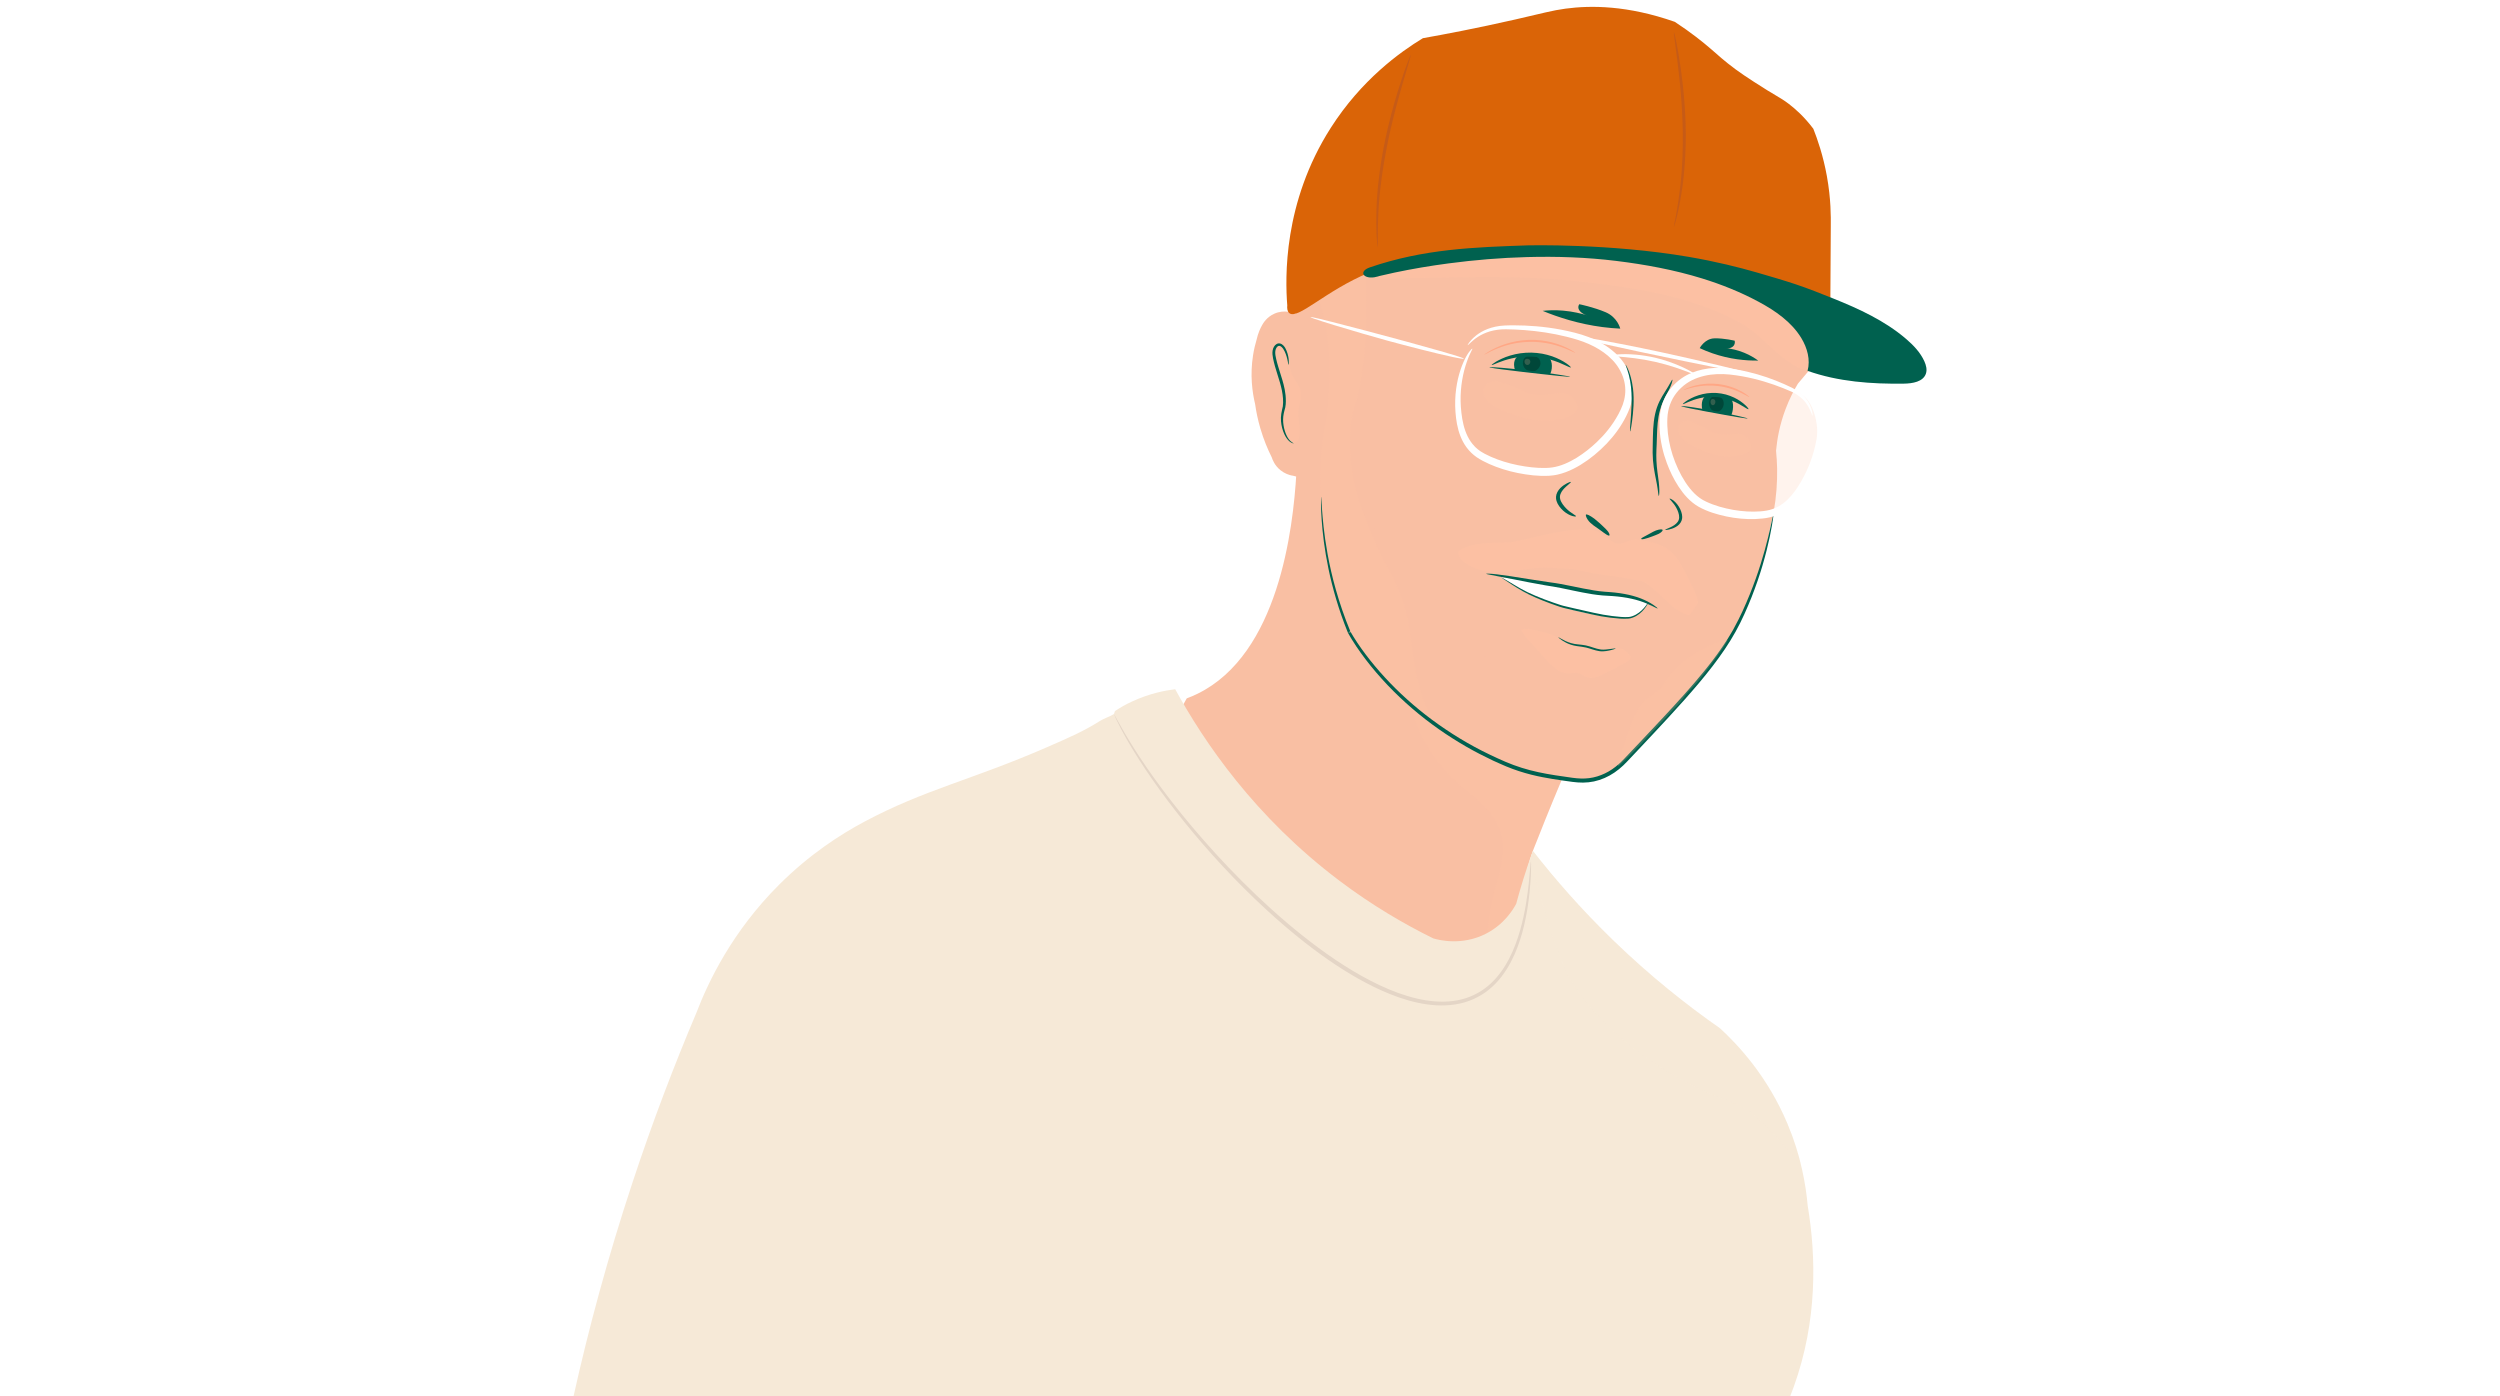 <svg width="2560" height="1430" viewBox="0 0 2560 1430" fill="none" xmlns="http://www.w3.org/2000/svg">
<rect x="0" y="0" width="2560" height="1430" fill="#333333" stroke="none"/>
<g clip-path="url(#clip0_380_5987)">
<path d="M2560 0H0V1430H2560V0Z" fill="white"/>
<g style="mix-blend-mode:multiply" opacity="0.2">
<path d="M1837.19 398.492C1832.44 406.552 1827.39 416.252 1823.75 429.342C1821.99 435.692 1817.88 450.462 1818.97 463.582C1819.09 465.042 1819.48 468.852 1819.57 474.232C1819.62 477.432 1819.56 480.062 1819.17 488.362C1818.79 496.562 1818.6 500.662 1818.47 502.192C1818.09 506.762 1817.36 515.512 1815.76 523.342C1817.78 522.672 1821.5 521.532 1824.44 519.212C1826.47 517.612 1829.56 516.112 1830.61 514.732C1840.16 505.082 1851.79 489.462 1856.59 469.352C1858.54 461.192 1860.96 453.002 1860.96 444.602C1860.96 437.772 1860.15 430.912 1858.12 424.372C1856.6 419.462 1854.59 414.442 1851.49 410.302C1847.64 405.162 1842.02 402.482 1837.18 398.482L1837.19 398.492Z" fill="#FFC1A3"/>
</g>
<path d="M1286.92 347.211C1285.42 352.191 1284.1 357.691 1283.14 363.691C1279.93 383.901 1282.27 401.401 1285.26 413.931C1286.3 421.271 1287.95 429.571 1290.57 438.541C1293.98 450.221 1298.19 460.171 1302.25 468.271C1303.03 470.741 1305.28 476.751 1311.27 481.541C1315.58 484.981 1319.94 486.301 1322.42 486.851C1323.93 487.071 1342.5 490.031 1350.02 506.491C1354.2 515.631 1352.82 524.241 1352.08 527.631C1353.13 552.201 1358.39 598.961 1386.12 649.281C1415.72 703.001 1455.8 733.301 1476.56 746.941C1495.31 760.731 1525.2 779.061 1565.53 789.951C1590.14 796.591 1612.21 798.731 1629.76 799.071C1640.45 796.351 1648 792.161 1652.72 789.021C1659.57 784.471 1664.33 779.471 1673.55 769.651C1679.52 763.301 1684.2 757.821 1687.35 754.001C1705.04 735.831 1719.49 719.961 1730.35 707.671C1752.22 682.951 1759.6 672.701 1765.19 664.141C1774.24 650.291 1780.47 637.981 1784.49 629.241C1791.13 615.401 1797.85 598.941 1803.47 580.011C1807.5 566.431 1810.34 553.691 1812.34 542.101C1815.26 530.881 1817.92 517.181 1819.13 501.451C1820.3 486.201 1819.82 472.651 1818.73 461.371C1819.74 449.991 1822.26 435.211 1828.42 418.901C1832.28 408.681 1836.75 400.011 1841.03 392.911C1846.4 386.521 1851.77 380.141 1857.15 373.751L1841.03 300.521L1637.56 226.211L1399.39 237.361C1375.15 265.331 1350.92 293.311 1326.68 321.281C1325.06 320.581 1315.38 316.541 1304.9 321.231C1297.19 324.681 1293.5 330.871 1292.36 333.011C1291.42 334.691 1290.46 336.621 1289.57 338.781C1288.31 341.861 1287.47 344.731 1286.91 347.221L1286.92 347.211Z" fill="#F9BFA3"/>
<path d="M1687.6 617.003C1686.62 619.493 1686.01 620.803 1682.29 624.583C1677.51 629.443 1672.28 631.503 1669.55 632.353C1660.89 632.363 1651.27 631.873 1640.89 630.553C1622.78 628.243 1607.22 624.003 1594.65 619.583C1583.98 616.203 1575.39 612.623 1569.09 609.723C1562.98 606.913 1559.93 605.503 1556.35 603.283C1551.5 600.273 1548.21 597.513 1541.03 593.513C1539.16 592.473 1537.61 591.673 1536.6 591.163C1544.89 591.983 1557.97 593.483 1573.98 596.213C1595.89 599.943 1599.2 601.873 1617.59 604.423C1622.66 605.123 1624.69 604.813 1629.67 605.823C1633.59 606.623 1636.06 607.483 1639.7 607.113C1640.54 607.023 1654.16 608.143 1657.73 608.673C1657.73 608.673 1678.18 611.393 1687.59 617.013L1687.6 617.003Z" fill="white"/>
<path d="M1327.51 484.201C1324.13 542.301 1309.13 669.751 1226.39 710.341C1222.81 712.101 1219.1 713.691 1215.24 715.121C1202.77 737.411 1190.29 759.711 1177.82 782.001L1454.11 1037.59L1577.42 938.061C1573.03 921.571 1568.64 905.081 1564.25 888.591C1565.37 884.261 1567.23 877.751 1570.15 869.961C1571.31 866.871 1572.08 865.051 1574.28 859.611C1578.13 850.081 1580.35 844.331 1581.84 840.551C1584.86 832.921 1591.93 815.651 1609.07 774.831C1525.83 677.951 1442.59 581.071 1359.35 484.201H1327.5H1327.51Z" fill="#F9BFA3"/>
<g style="mix-blend-mode:multiply" opacity="0.2">
<path d="M1447.6 725.741C1443.66 728.971 1459.41 776.121 1498.64 807.191C1514.6 819.831 1531.83 833.562 1537.21 854.202C1542.81 875.702 1533.72 897.862 1528.48 919.452C1514.44 977.362 1529.22 1040.31 1562.41 1089.81C1595.57 1139.32 1645.9 1175.91 1700.98 1198.63C1711.36 1202.91 1722.05 1206.8 1731.14 1213.34C1747.23 1224.9 1756.68 1243.43 1769.38 1258.62C1765.74 1234.81 1754.58 1211.71 1739.84 1192.32C1717.49 1162.93 1687.52 1140.44 1658.68 1117.39C1629.84 1094.33 1601.16 1069.66 1582.76 1037.65C1566.5 1009.35 1553.93 985.102 1551.4 956.712C1550.57 947.432 1550.31 932.961 1552.64 925.471C1552.64 925.441 1553.83 921.712 1556.18 914.262C1556.18 914.232 1558.29 907.592 1558.29 907.572C1558.76 906.102 1559.57 903.532 1559.57 903.532C1560.82 899.562 1560.98 899.031 1561.46 897.551C1562.23 895.151 1562.63 893.951 1563.02 892.741C1564.88 887.031 1564.92 885.991 1567.23 878.471C1568.28 875.071 1568.93 873.111 1569.69 871.061C1570.33 869.331 1570.78 868.241 1571.57 866.301C1573.29 862.061 1572.54 863.831 1575.72 855.921C1578.66 848.601 1578.61 848.831 1580.33 844.511C1582.22 839.751 1582.56 838.801 1584.11 834.861C1585.72 830.791 1587.04 827.552 1590.02 820.402C1592.54 814.332 1595.87 806.361 1599.89 796.801C1591.87 795.951 1581.13 794.351 1568.75 791.161C1550.17 786.371 1536.93 780.321 1526.49 775.491C1504.36 765.251 1487.54 754.322 1478.51 748.032C1457.1 733.112 1449.59 724.091 1447.59 725.741H1447.6Z" fill="#FFC1A3"/>
</g>
<g style="mix-blend-mode:multiply" opacity="0.2">
<path d="M1440.7 629.543C1439.38 623.463 1437.62 617.543 1435.42 611.723C1435.05 610.743 1432.99 605.823 1433.3 606.473C1432.32 604.233 1431.32 602.003 1430.31 599.773C1428.32 595.373 1426.3 590.963 1424.37 586.523C1419.59 578.883 1415.24 570.873 1411.44 562.383C1395.38 526.563 1383.17 495.753 1382.74 458.643C1382.65 451.243 1381.8 434.043 1386.83 417.463C1387.33 415.813 1388.58 411.893 1389.8 408.093C1392.83 394.353 1395.44 379.233 1397.21 362.863C1398.35 352.353 1398.92 341.793 1399.15 331.233C1399.38 320.303 1399.14 309.413 1399.05 298.493C1399.03 295.413 1399.03 292.323 1399.06 289.243C1399.08 287.743 1398.94 286.143 1399.13 284.663C1399.3 283.363 1399.51 282.103 1399.51 280.773C1399.51 280.153 1399.47 279.603 1399.11 279.383C1398.2 278.803 1395.9 280.803 1394.07 282.623C1393.92 282.693 1393.69 282.803 1393.42 282.933C1390.81 284.183 1383.84 287.563 1375.63 292.123C1365.36 297.833 1356.71 303.443 1350.8 307.453C1353.55 315.903 1354.96 320.463 1356.85 330.523C1363.26 364.733 1361.2 394.213 1359.87 411.623C1358.03 435.763 1355.94 433.143 1353.49 458.143C1352.03 472.973 1348.61 516.303 1358.09 569.743C1360.51 583.373 1363.9 598.393 1369.11 614.873C1374.96 633.383 1379.62 647.713 1390.58 663.663C1395.62 671.003 1401.27 677.613 1406.33 683.553C1409.22 686.943 1416.75 695.643 1427.63 706.383C1434.65 713.313 1447.07 725.493 1465.28 739.183C1466.65 740.213 1468.01 741.213 1469.35 742.193C1462.68 729.903 1457.27 717.013 1453.51 703.663C1446.7 679.493 1446.01 654.073 1440.69 629.583L1440.7 629.543Z" fill="#FFC1A3"/>
</g>
<g style="mix-blend-mode:multiply" opacity="0.5">
<path d="M1875.12 368.47C1874.96 365.74 1873.57 362.93 1871.51 361.06C1868 357.88 1863.2 356.66 1858.66 355.31C1847.7 352.04 1845.71 332.61 1835.96 326.63C1825.85 320.42 1818.69 318.83 1809.42 311.52C1779.03 287.58 1734.12 281.16 1696.99 271.38C1679.24 266.7 1661.14 263.34 1642.92 261.14C1583.8 253.99 1514.75 255.12 1464.17 268.55C1454.64 271.08 1452.46 271.5 1441.88 272.53C1429.25 273.77 1421.08 272.57 1403.36 278.97C1404.46 280.49 1404.71 282.6 1404.07 284.38C1407.49 284.76 1412.86 285.01 1421.11 284.99C1485.34 284.89 1548.85 280.88 1612.9 287.8C1670.36 294 1732.12 302.28 1783.2 331.31C1794.81 337.91 1804.41 347.41 1814.22 356.33C1827.27 368.18 1846.14 384.2 1865.26 380.61C1867.75 380.14 1871.77 375.61 1873.45 373.71C1874.74 372.25 1875.24 370.38 1875.13 368.46L1875.12 368.47Z" fill="#FFC1A3"/>
</g>
<path d="M1552.01 379.27L1587.22 383.22C1587.43 382.83 1587.64 382.43 1587.81 382.02C1590.02 376.89 1590.01 366.57 1583.62 364.85C1576.09 362.83 1568.02 362.95 1560.31 363.57C1557.92 363.76 1555.39 364.07 1553.5 365.54C1551.14 367.37 1550.33 370.6 1550.39 373.59C1550.43 375.63 1550.83 377.64 1551.52 379.55L1552.01 379.26V379.27Z" fill="#00614F"/>
<path d="M1492.03 434.681C1491.2 430.371 1490.71 426.111 1490.4 421.941C1490.1 417.781 1490.01 413.671 1490.14 409.721C1490.38 401.801 1491.47 394.451 1492.96 387.931C1496.02 374.901 1500.76 365.261 1504.31 360.461C1506.09 358.051 1507.28 357.021 1507.59 357.041C1507.92 357.081 1507.38 358.161 1506.26 360.391C1505.7 361.511 1505.02 362.921 1504.27 364.651C1503.9 365.521 1503.51 366.461 1503.12 367.531C1502.72 368.591 1502.28 369.711 1501.88 370.941C1500.18 375.811 1498.42 382.061 1497.18 389.701C1496.15 396.071 1495.5 403.201 1495.65 410.831C1495.71 414.641 1496 418.561 1496.47 422.641C1496.92 426.701 1497.59 430.801 1498.6 434.861C1500.58 442.951 1504.03 450.911 1509.91 456.961L1511 458.101L1512.2 459.141L1513.4 460.191L1514.69 461.141L1515.99 462.091C1516.43 462.401 1516.91 462.661 1517.37 462.941C1518.31 463.501 1519.19 464.081 1520.25 464.611C1524.34 466.801 1528.69 468.691 1533.16 470.371C1542.14 473.701 1551.62 476.091 1561.26 477.581C1566.08 478.331 1570.91 478.871 1575.68 479.101C1578.07 479.211 1580.44 479.251 1582.78 479.191C1585.11 479.131 1587.48 478.971 1589.61 478.641C1598.38 477.351 1606.87 473.401 1614.5 468.751C1622.12 463.991 1629.04 458.491 1635.08 452.731C1642.63 445.581 1650.88 436.021 1657.33 423.981C1658.91 421.001 1660.45 417.781 1661.63 414.571C1662.81 411.351 1663.65 407.941 1664.05 404.431C1664.88 397.411 1663.81 389.961 1660.77 383.061C1659.26 379.631 1657.34 376.271 1655.04 373.211C1652.72 370.151 1650.02 367.311 1647.04 364.751C1641.11 359.571 1634.19 355.451 1626.92 352.251C1619.65 349.021 1612.01 346.791 1604.45 344.891C1596.89 343.001 1589.39 341.521 1582.11 340.411C1567.53 338.191 1553.86 337.331 1542.05 337.171C1536.06 337.121 1530.5 337.921 1525.68 339.331C1520.86 340.771 1516.78 342.751 1513.59 344.811C1510.38 346.861 1508.02 348.911 1506.34 350.461C1505.49 351.231 1504.8 351.881 1504.3 352.381C1503.78 352.881 1503.39 353.211 1503.16 353.351C1502.69 353.651 1502.82 353.211 1503.63 351.951C1503.83 351.631 1504.08 351.261 1504.37 350.841C1504.69 350.441 1505.05 349.981 1505.46 349.471C1505.86 348.961 1506.33 348.401 1506.89 347.831C1507.44 347.251 1508.02 346.591 1508.73 345.961C1510.45 344.281 1513.13 342.101 1516.88 339.921C1520.63 337.761 1525.54 335.731 1531.37 334.511C1534.28 333.871 1537.42 333.501 1540.72 333.321C1542.42 333.221 1543.98 333.211 1545.62 333.171C1547.26 333.151 1548.95 333.131 1550.67 333.141C1557.57 333.161 1565.12 333.431 1573.2 334.121C1581.28 334.811 1589.89 335.911 1598.87 337.641C1603.37 338.481 1607.93 339.541 1612.59 340.701C1617.25 341.891 1622.05 343.341 1626.82 345.181C1631.6 347.001 1636.35 349.251 1640.97 351.941C1645.58 354.661 1650.03 357.891 1654.15 361.651C1662.43 369.191 1668.92 379.601 1671.16 391.381C1672.28 397.251 1672.29 403.391 1671.18 409.311C1670.63 412.271 1669.84 415.181 1668.78 417.981C1667.75 420.801 1666.58 423.391 1665.28 426.011C1660.11 436.411 1653.23 445.841 1645.29 454.211C1637.31 462.521 1628.45 469.891 1618.68 475.891C1613.79 478.871 1608.67 481.491 1603.27 483.501C1600.57 484.491 1597.81 485.351 1594.98 485.971C1593.56 486.251 1592.16 486.601 1590.7 486.741C1589.25 486.931 1587.82 487.111 1586.43 487.181C1575.19 487.811 1564.4 486.361 1554.12 484.341C1543.81 482.241 1534 479.161 1524.97 475.141C1520.45 473.091 1516.18 470.931 1512.1 468.181C1508.1 465.401 1504.66 462.011 1501.9 458.311C1499.13 454.611 1497.04 450.611 1495.47 446.611C1493.89 442.601 1492.81 438.581 1492.07 434.661L1492.03 434.681Z" fill="white"/>
<path d="M1637.86 351.29C1625.71 348.55 1615.15 346.05 1610.91 344.71C1606.67 343.37 1610.72 343.52 1622.18 345.35C1641.31 348.41 1676.05 355.33 1700.39 360.51C1730.87 367.01 1808.25 385.07 1788.71 382.33C1776.34 380.6 1682.04 361.23 1637.86 351.29Z" fill="white"/>
<path d="M1664.96 365.82C1659.15 365.24 1654.06 364.93 1651.96 364.49C1649.86 364.07 1651.71 363.31 1657.22 362.87C1661.81 362.51 1668.34 362.55 1675.16 363.17C1681.98 363.76 1689.07 364.95 1694.82 366.28C1698.43 367.1 1703.38 368.47 1708.54 370.24C1713.71 371.99 1719.07 374.17 1723.62 376.3C1732.72 380.57 1738.54 384.49 1734.16 383.09C1731.38 382.24 1719.82 377.21 1705.82 373.31C1698.84 371.34 1691.27 369.62 1684.12 368.38C1676.97 367.12 1670.23 366.34 1664.96 365.82Z" fill="white"/>
<path d="M1474.52 359.353C1484.96 362.353 1494.02 365.083 1497.63 366.523C1501.24 367.953 1497.7 367.713 1487.8 365.623C1471.27 362.133 1441.35 354.453 1420.41 348.733C1394.19 341.573 1327.76 321.823 1344.68 325.003C1355.39 327.013 1436.56 348.453 1474.52 359.363V359.353Z" fill="white"/>
<path d="M1638.17 535.832C1637.11 534.812 1633.86 532.052 1632.73 531.212C1631.39 530.202 1628.07 527.972 1626.93 527.532C1624.39 526.552 1623.64 526.232 1623.96 528.232C1624.13 529.302 1624.91 530.772 1625.9 532.262C1628.64 536.412 1634.27 539.722 1638.73 542.922C1642.53 545.652 1648.45 550.512 1648.15 547.512C1647.83 544.322 1642.03 539.552 1638.16 535.832H1638.17Z" fill="#00614F"/>
<path d="M1695.48 547.932C1696.5 547.532 1697.54 547.112 1698.47 546.642C1699.58 546.072 1700.46 545.462 1701.13 544.882C1702.64 543.592 1703.12 542.402 1701.73 542.142C1700.98 542.002 1699.77 542.142 1698.47 542.382C1694.86 543.072 1690.79 545.672 1687.19 547.602C1684.13 549.242 1678.96 551.672 1680.99 552.162C1683.15 552.692 1691.76 549.392 1695.49 547.922L1695.48 547.932Z" fill="#00614F"/>
<g style="mix-blend-mode:multiply" opacity="0.5">
<path d="M1329.49 421.711C1329.69 416.771 1331.48 412.021 1332.1 407.111C1331.88 406.471 1331.8 405.721 1331.89 404.861C1332.73 397.401 1327.62 392.081 1324.23 385.961C1320.3 378.851 1319.72 371.111 1318.01 363.291C1317.87 362.651 1317.84 362.051 1317.89 361.491C1315.83 357.391 1312.83 352.571 1309.46 351.961C1309.16 352.111 1308.85 352.261 1308.56 352.431C1306.07 353.911 1304.16 359.001 1304.31 361.661C1304.84 371.381 1310.14 381.081 1312.41 390.491C1313.45 394.801 1314.45 397.651 1314.92 401.811C1315.66 408.341 1315.1 413.941 1314.62 418.521C1313.74 426.881 1312.8 427.001 1313.03 431.661C1313.42 439.561 1316.39 444.481 1317.01 445.461C1317.58 446.361 1322.61 454.601 1326.43 453.201C1329.99 451.891 1330.56 447.691 1330.84 443.911C1331.39 436.441 1329.17 429.191 1329.48 421.701L1329.49 421.711Z" fill="#FFC1A3"/>
</g>
<path d="M1775.7 643.013C1782.04 631.563 1787.19 619.923 1791.69 608.853C1796.18 597.773 1799.91 587.183 1802.94 577.483C1809.03 558.083 1812.46 542.313 1814.41 533.183C1816.28 524.033 1816.64 523.643 1815.51 531.613C1814.31 539.553 1811.62 555.923 1804.66 579.533C1801.75 589.373 1798.08 600.113 1793.63 611.453C1789.11 622.753 1783.95 634.753 1777.28 646.773C1770.64 658.783 1762.52 670.623 1753.58 682.263C1744.63 693.903 1734.85 705.353 1724.74 716.723C1714.63 728.093 1704.18 739.373 1693.71 750.563C1688.46 756.153 1683.22 761.733 1678.01 767.283C1675.4 770.053 1672.79 772.813 1670.19 775.573C1667.59 778.303 1665.05 781.113 1662.22 783.793C1656.61 789.123 1650.15 793.623 1643.11 796.673C1639.59 798.193 1635.95 799.383 1632.24 800.193C1628.52 800.973 1624.76 801.363 1621.04 801.393C1617.32 801.423 1613.67 801.103 1610.13 800.643C1606.64 800.153 1603.19 799.663 1599.77 799.183C1592.95 798.193 1586.25 797.143 1579.76 795.873C1572.16 794.403 1563.91 792.433 1555.32 789.603C1551.02 788.213 1546.65 786.573 1542.22 784.753C1540 783.853 1537.79 782.863 1535.57 781.853C1533.34 780.853 1531.09 779.833 1528.8 778.813C1519.78 774.483 1510.43 769.793 1501.11 764.383C1491.79 758.983 1482.4 753.063 1473.16 746.573C1454.7 733.573 1436.86 718.353 1420.92 701.583C1412.98 693.183 1405.43 684.473 1398.58 675.453C1395.14 670.953 1391.85 666.393 1388.76 661.773C1387.22 659.453 1385.71 657.143 1384.28 654.793C1383.55 653.623 1382.86 652.443 1382.17 651.273L1381.16 649.493L1380.66 648.603L1380.42 648.153L1380.29 647.913C1380.23 647.803 1380.18 647.683 1380.14 647.563L1380.16 647.673C1370.84 624.613 1364.44 602.133 1360.33 582.323C1356.2 562.503 1354.3 545.363 1353.41 532.693C1352.54 520.013 1352.59 511.773 1352.7 509.483C1352.86 507.183 1353 510.833 1353.76 521.813C1354.36 529.693 1355.5 545.663 1359.45 567.403C1363.4 589.103 1370.35 616.623 1382.76 646.583L1380.43 647.553C1385.49 647.423 1381.85 647.293 1382.96 647.163C1382.95 647.033 1382.91 646.903 1382.87 646.783C1382.81 646.633 1382.76 646.553 1382.81 646.633L1382.86 646.723L1383.06 647.093L1383.48 647.833L1384.34 649.323C1384.92 650.323 1385.53 651.313 1386.14 652.313C1387.38 654.303 1388.65 656.293 1389.99 658.283C1392.65 662.253 1395.46 666.233 1398.45 670.173C1404.39 678.083 1410.96 685.893 1418.02 693.593C1432.15 708.983 1448.46 723.763 1466.58 737.183C1484.7 750.573 1504.55 762.743 1525.7 772.833C1528.34 774.113 1530.97 775.403 1533.67 776.563C1536.35 777.753 1539.03 778.983 1541.73 780.133C1547.12 782.423 1552.62 784.463 1558.21 786.223C1569.4 789.773 1580.96 792.073 1592.62 793.893C1598.44 794.803 1604.31 795.633 1610.13 796.443C1615.9 797.243 1621.63 797.553 1627.26 796.823C1632.88 796.143 1638.35 794.403 1643.45 791.973C1648.56 789.553 1653.23 786.293 1657.46 782.583C1659.58 780.723 1661.57 778.733 1663.53 776.673C1665.5 774.593 1667.47 772.523 1669.43 770.453C1673.35 766.313 1677.24 762.213 1681.1 758.133C1688.82 749.973 1696.4 741.933 1703.78 733.993C1718.54 718.133 1732.49 702.723 1744.81 687.603C1746.37 685.733 1747.87 683.833 1749.34 681.943C1750.81 680.053 1752.3 678.203 1753.72 676.323C1756.52 672.543 1759.32 668.853 1761.87 665.103C1764.52 661.423 1766.87 657.653 1769.25 654.013C1770.37 652.153 1771.48 650.313 1772.58 648.493C1773.12 647.583 1773.66 646.673 1774.2 645.773C1774.7 644.853 1775.21 643.933 1775.71 643.033L1775.7 643.013Z" fill="#00614F"/>
<path d="M1577.41 372.343C1577.2 376.013 1574.28 379.283 1570.72 380.183C1567.83 380.913 1564.58 380.153 1562.35 378.173C1560.12 376.193 1558.98 373.033 1559.49 370.093C1559.73 368.703 1560.34 367.363 1561.33 366.363C1562.72 364.973 1564.73 364.373 1566.69 364.233C1571.89 363.863 1577.77 366.083 1577.41 372.343Z" fill="#004739"/>
<path opacity="0.2" d="M1567.03 370.584C1566.96 372.024 1566 373.294 1564.82 373.644C1563.87 373.934 1562.8 373.634 1562.06 372.864C1561.32 372.094 1560.95 370.854 1561.12 369.704C1561.2 369.164 1561.4 368.634 1561.73 368.244C1562.19 367.704 1562.85 367.464 1563.5 367.414C1565.22 367.274 1567.15 368.134 1567.03 370.584Z" fill="#FFC1A3"/>
<path d="M1597.54 368.311C1602.69 370.921 1606.71 373.931 1608.08 375.471C1608.78 376.241 1608.65 376.491 1607.79 376.241C1606.93 375.991 1605.34 375.251 1603 374.161C1601.04 373.251 1598.68 372.181 1596.04 371.121C1593.39 370.081 1590.46 369.061 1587.4 368.191C1581.29 366.421 1574.66 365.481 1569.14 365.251C1565.69 365.091 1560.86 365.081 1555.71 365.701C1550.55 366.271 1545.12 367.551 1540.46 369.041C1535.81 370.551 1531.94 372.231 1529.68 373.171C1527.43 374.111 1526.71 374.161 1528.51 372.651C1529.66 371.721 1532.98 369.501 1537.94 367.261C1542.88 364.981 1549.53 362.831 1556.85 361.771C1560.51 361.261 1564.33 361.041 1568.12 361.081C1571.92 361.191 1575.7 361.561 1579.29 362.201C1582.88 362.881 1586.28 363.801 1589.36 364.851C1592.43 365.931 1595.18 367.141 1597.52 368.311H1597.54Z" fill="#00614F"/>
<path d="M1538.11 378.25C1532.6 377.52 1527.81 376.83 1525.87 376.38C1523.93 375.93 1525.74 375.8 1530.91 376.11C1539.54 376.64 1555.26 378.26 1566.28 379.58C1580.09 381.23 1615.19 386.2 1606.39 385.85C1600.82 385.63 1558.14 380.88 1538.11 378.25Z" fill="#00614F"/>
<path d="M1743.72 420.018L1772.69 425.226C1772.89 424.844 1773.08 424.452 1773.24 424.049C1775.29 419.002 1775.72 408.692 1770.51 406.745C1764.37 404.457 1757.69 404.287 1751.28 404.63C1749.29 404.735 1747.19 404.954 1745.56 406.355C1743.53 408.099 1742.71 411.296 1742.63 414.286C1742.57 416.325 1742.81 418.347 1743.31 420.281L1743.72 420.008L1743.72 420.018Z" fill="#00614F"/>
<path d="M1765.05 414.017C1764.72 417.676 1762.16 420.839 1759.18 421.61C1756.75 422.236 1754.1 421.36 1752.34 419.302C1750.58 417.244 1749.77 414.046 1750.32 411.127C1750.58 409.747 1751.14 408.43 1752 407.467C1753.21 406.128 1754.9 405.6 1756.53 405.531C1760.85 405.347 1765.62 407.776 1765.05 414.017Z" fill="#004739"/>
<path opacity="0.2" d="M1756.53 411.878C1756.4 413.314 1755.56 414.549 1754.56 414.856C1753.76 415.112 1752.89 414.774 1752.31 413.978C1751.73 413.182 1751.48 411.93 1751.67 410.787C1751.76 410.251 1751.94 409.728 1752.23 409.35C1752.63 408.827 1753.19 408.611 1753.73 408.584C1755.15 408.506 1756.71 409.434 1756.52 411.878L1756.53 411.878Z" fill="#FFC1A3"/>
<path d="M1782.22 410.887C1786.29 413.666 1789.27 416.727 1790.21 418.219C1790.67 418.97 1790.51 419.203 1789.79 418.932C1789.07 418.661 1787.8 417.885 1785.94 416.744C1782.87 414.819 1778.45 412.235 1773.51 410.27C1771.04 409.272 1768.45 408.489 1765.89 407.848C1764.6 407.562 1763.34 407.267 1762.1 407.093C1760.87 406.86 1759.65 406.747 1758.51 406.627C1755.63 406.342 1751.58 406.167 1747.23 406.629C1742.87 407.042 1738.28 408.174 1734.34 409.505C1730.41 410.846 1727.14 412.386 1725.22 413.214C1723.3 414.052 1722.65 414.073 1724.11 412.685C1725.04 411.825 1727.78 409.791 1731.97 407.71C1736.13 405.618 1741.8 403.582 1748.12 402.744C1751.27 402.34 1754.55 402.222 1757.82 402.404C1761.08 402.645 1764.29 403.184 1767.32 403.986C1773.37 405.639 1778.55 408.336 1782.22 410.877L1782.22 410.887Z" fill="#00614F"/>
<path d="M1732.24 418.5C1727.72 417.573 1723.79 416.713 1722.22 416.194C1720.65 415.676 1722.17 415.611 1726.43 416.106C1733.56 416.945 1746.5 419.127 1755.55 420.84C1766.9 422.983 1795.68 429.204 1788.39 428.538C1783.77 428.118 1748.68 421.844 1732.24 418.5Z" fill="#00614F"/>
<path d="M1702.25 405.533C1704.36 401.973 1706.46 398.763 1708.1 396.023C1709.75 393.293 1710.94 391.053 1711.69 389.753C1712.44 388.453 1712.74 388.463 1712.54 389.773C1712.35 391.073 1711.6 393.673 1709.97 397.243C1708.63 400.223 1706.77 403.653 1704.87 407.363C1702.95 411.083 1701.2 415.103 1699.97 419.493C1697.41 428.243 1696.97 438.073 1696.72 446.223C1696.63 448.793 1696.53 451.863 1696.42 455.233C1696.29 458.653 1696.04 462.263 1696.06 466.033C1696.06 469.793 1696.22 473.683 1696.57 477.493C1696.91 481.313 1697.44 485.053 1697.92 488.543C1698.95 495.523 1699.34 501.493 1699.13 504.863C1698.9 508.243 1698.57 509.043 1698.12 505.903C1697.84 503.903 1697.31 498.633 1695.77 491.263C1695.03 487.573 1694.13 483.303 1693.46 478.603C1692.78 473.903 1692.35 468.803 1692.3 463.533C1692.3 460.893 1692.35 458.223 1692.41 455.623C1692.46 452.973 1692.51 450.313 1692.55 447.643C1692.66 442.293 1692.89 436.903 1693.52 431.703C1694.17 426.513 1695.22 421.513 1696.77 417.063C1698.31 412.603 1700.33 408.733 1702.25 405.513V405.533Z" fill="#00614F"/>
<path d="M1672.15 610.169C1678.01 611.729 1683.28 613.919 1687.41 616.079C1691.55 618.239 1694.56 620.399 1696.2 621.749C1697.84 623.119 1697.76 623.399 1696.09 622.639C1694.43 621.889 1691.19 620.069 1686.16 617.969C1681.97 616.209 1676.77 614.429 1670.84 613.139C1664.93 611.799 1658.32 610.899 1651.49 610.389C1648.05 610.089 1644.68 610.019 1641.01 609.749C1637.43 609.449 1633.9 608.989 1630.46 608.459C1623.58 607.369 1617.04 606.029 1611.16 604.799C1607.48 604.029 1603.09 603.119 1598.27 602.109C1595.86 601.639 1593.34 601.139 1590.74 600.719C1588.11 600.299 1585.4 599.859 1582.65 599.419C1571.63 597.579 1560.04 595.219 1549.94 593.209C1539.85 591.169 1531.23 589.539 1526.27 588.649C1521.31 587.769 1520.06 587.329 1524.91 587.439C1527.98 587.519 1536.1 588.379 1547.09 590.079C1558.09 591.729 1572.01 594.209 1586.91 596.269C1602.1 598.159 1617.73 602.329 1632.49 604.629C1636.18 605.219 1639.81 605.689 1643.35 605.939C1645.15 606.069 1646.93 606.189 1648.68 606.319C1650.44 606.459 1652.16 606.639 1653.85 606.799C1660.62 607.549 1666.82 608.709 1672.14 610.169H1672.15Z" fill="#00614F"/>
<path d="M1667.99 631.813C1670.66 631.523 1673.16 630.443 1675.33 629.263C1677.5 628.033 1679.37 626.583 1680.92 625.133C1684.03 622.213 1685.97 619.383 1687.11 617.773C1688.23 616.153 1688.41 616.133 1687.64 617.663C1686.87 619.173 1685.19 622.343 1681.47 626.143C1679.9 627.703 1678 629.293 1675.7 630.633C1674.55 631.313 1673.3 631.903 1671.97 632.413C1671.29 632.653 1670.63 632.883 1669.88 633.073C1669.13 633.263 1668.38 633.373 1667.63 633.453C1664.65 633.733 1661.63 633.613 1658.54 633.423C1655.45 633.223 1652.3 632.913 1649.12 632.513C1642.76 631.733 1636.27 630.593 1630.1 629.173C1623.95 627.793 1618 626.453 1612.62 625.253C1609.25 624.473 1605.24 623.563 1600.83 622.423C1599.74 622.133 1598.57 621.813 1597.44 621.413C1596.32 621.033 1595.19 620.643 1594.03 620.253C1591.72 619.463 1589.34 618.623 1586.95 617.733C1582.15 615.963 1577.26 613.993 1572.53 611.923C1570.17 610.873 1567.83 609.833 1565.58 608.733C1563.33 607.623 1561.17 606.473 1559.12 605.313C1550.94 600.623 1544.35 596.053 1540.48 593.583C1536.63 591.093 1535.71 590.383 1539.6 592.453C1540.83 593.113 1543.03 594.393 1546.01 596.173C1548.99 597.943 1552.73 600.243 1557.13 602.703C1561.54 605.193 1566.62 607.733 1572.38 610.093C1578.1 612.513 1584.33 614.903 1590.86 617.133C1592.5 617.683 1594.15 618.233 1595.81 618.793C1596.65 619.073 1597.48 619.343 1598.32 619.623C1599.13 619.893 1599.94 620.123 1600.8 620.333C1604.2 621.203 1607.7 621.993 1611.18 622.783C1618.15 624.363 1625.12 625.933 1631.85 627.453C1638.55 628.993 1645.1 630.093 1651.23 630.863C1654.29 631.243 1657.25 631.563 1660.06 631.753C1662.87 631.933 1665.55 632.043 1668 631.803L1667.99 631.813Z" fill="#00614F"/>
<path d="M1671.27 430.994C1670.64 435.584 1669.97 439.554 1669.54 441.164C1669.1 442.764 1668.96 441.254 1669.24 436.954C1669.51 433.374 1669.89 428.324 1670.29 423.014C1670.66 417.714 1670.85 412.164 1670.78 407.584C1670.75 404.714 1670.61 400.744 1670.17 396.514C1669.73 392.284 1668.93 387.824 1667.93 383.994C1667.42 382.084 1666.9 380.324 1666.39 378.824C1665.9 377.314 1665.42 376.064 1665.1 375.144C1664.42 373.324 1664.36 372.794 1665.32 374.404C1665.93 375.414 1667.39 378.254 1668.78 382.374C1670.21 386.474 1671.49 391.874 1672.18 397.724C1672.89 403.564 1672.99 409.834 1672.71 415.644C1672.44 421.464 1671.82 426.834 1671.26 431.004L1671.27 430.994Z" fill="#00614F"/>
<path d="M1607.36 523.821C1609.93 525.831 1612.5 527.211 1613.5 528.051C1613.99 528.481 1613.95 528.761 1613.37 528.851C1612.79 528.941 1611.66 528.861 1610.06 528.391C1607.4 527.621 1603.83 525.771 1600.76 522.981C1599.21 521.601 1597.8 520.011 1596.6 518.341C1595.4 516.651 1594.4 514.801 1593.86 512.931C1593.51 511.781 1593.25 510.281 1593.37 508.661C1593.47 507.041 1593.98 505.371 1594.76 503.871C1596.33 500.841 1598.89 498.531 1601.24 496.901C1603.61 495.271 1605.8 494.221 1607.13 493.751C1608.47 493.291 1608.96 493.411 1608.08 494.381C1607.54 495.001 1605.82 496.311 1603.7 498.231C1602.64 499.201 1601.49 500.311 1600.45 501.611C1599.41 502.911 1598.45 504.401 1597.89 506.011C1597.32 507.631 1597.18 509.311 1597.62 511.051C1598.04 512.801 1598.97 514.561 1600.07 516.171C1602.28 519.421 1605.03 522.021 1607.37 523.821H1607.36Z" fill="#00614F"/>
<path d="M1714.18 516.281C1712.44 513.881 1710.52 512.061 1709.84 511.131C1709.5 510.661 1709.59 510.471 1710.1 510.571C1710.6 510.681 1711.53 511.071 1712.76 511.921C1714.8 513.321 1717.36 515.841 1719.26 519.041C1720.23 520.621 1721.02 522.351 1721.62 524.101C1722.21 525.851 1722.59 527.681 1722.58 529.401C1722.58 530.471 1722.43 531.791 1721.93 533.131C1721.44 534.471 1720.6 535.771 1719.56 536.871C1717.47 539.081 1714.69 540.461 1712.25 541.311C1709.8 542.161 1707.64 542.561 1706.38 542.681C1705.11 542.791 1704.74 542.611 1705.78 542.041C1706.43 541.671 1708.28 541.001 1710.65 539.881C1711.84 539.311 1713.15 538.641 1714.42 537.761C1715.69 536.891 1716.94 535.811 1717.88 534.511C1718.83 533.211 1719.4 531.701 1719.47 530.011C1719.55 528.321 1719.18 526.531 1718.63 524.831C1717.52 521.401 1715.78 518.431 1714.17 516.281H1714.18Z" fill="#00614F"/>
<path d="M1203.41 705.76C1232.84 759.59 1284.68 836.39 1371.81 902.03C1405.33 927.28 1438.12 946.39 1467.76 960.95C1473.21 962.54 1496.79 968.75 1521.51 956.17C1540.27 946.62 1549.38 931.48 1552.56 925.52C1557.09 908.61 1562.39 891.53 1568.58 874.33C1568.95 873.31 1569.31 872.3 1569.68 871.28C1591.85 899.74 1618.9 930.87 1651.56 962.54C1690 999.81 1727.63 1029.51 1761.17 1052.91C1780.17 1070.32 1810.01 1102.35 1830.44 1150.98C1844.1 1183.5 1849.17 1213 1851.06 1234.45C1859.76 1286.59 1861.24 1352.21 1836.81 1420.1C1835.57 1423.56 1834.36 1426.64 1833.04 1429.98C1826.5 1429.98 603.378 1430.01 587.258 1429.98C602.508 1361.48 622.258 1287.66 648.048 1209.76C668.558 1147.8 690.548 1090.34 712.938 1037.51C725.458 1004.75 749.998 953.68 797.738 906C828.878 874.9 860.458 854.56 884.928 841.51C947.128 808.32 995.178 798.66 1071.64 765.34C1096.96 754.31 1109.95 748.58 1126.31 738.27C1130.69 735.51 1136.93 733.64 1140.44 731.3C1141.32 730.71 1141.1 728.56 1141.97 727.99C1147.75 724.19 1151.93 721.7 1159.75 718.1C1177.16 710.09 1192.92 707.06 1203.41 705.76Z" fill="#F6E9D7"/>
<path d="M1545.27 981.831C1550.24 972.211 1553.83 962.301 1556.56 952.791C1559.26 943.271 1561.15 934.161 1562.55 925.861C1565.32 909.241 1566.3 895.911 1566.96 888.211C1567.56 880.501 1567.86 880.141 1567.83 886.811C1567.83 888.481 1567.8 890.581 1567.69 893.121C1567.64 894.391 1567.6 895.771 1567.54 897.251C1567.45 898.731 1567.35 900.321 1567.24 902.021C1566.79 908.811 1566.07 917.311 1564.56 927.401C1563.29 935.821 1561.51 945.091 1558.83 954.881C1557.46 959.771 1555.86 964.781 1553.96 969.871C1552.03 974.941 1549.78 980.071 1547.1 985.151C1541.74 995.261 1534.57 1005.31 1524.82 1013.23C1515.16 1021.22 1502.91 1026.61 1490.07 1028.55C1483.66 1029.56 1477.12 1029.76 1470.64 1029.43C1464.16 1029.04 1457.73 1028.09 1451.42 1026.72C1438.79 1023.97 1426.66 1019.58 1415.18 1014.48C1403.7 1009.36 1392.82 1003.51 1382.61 997.371C1372.39 991.231 1362.83 984.831 1353.95 978.471C1342.82 970.521 1329.93 960.511 1316.29 948.871C1302.64 937.241 1288.26 923.971 1273.98 909.731C1245.39 881.281 1217.37 848.801 1195.07 819.021C1183.89 804.151 1174.13 789.971 1166.17 777.491C1158.2 765.021 1152.06 754.241 1147.87 746.281C1143.67 738.331 1141.4 733.221 1141 732.071C1140.64 730.901 1142.13 733.711 1146.29 741.191C1148.94 745.911 1153.83 754.601 1161.11 766.111C1168.38 777.621 1178.06 791.941 1190.03 807.971C1213.92 840.041 1247 879.051 1286.48 916.681C1306.23 935.471 1327.55 953.921 1350.17 970.611C1372.79 987.241 1396.73 1002.27 1421.67 1012.83C1434.12 1018.09 1446.85 1022.12 1459.57 1024.24C1465.93 1025.26 1472.29 1025.8 1478.53 1025.7C1484.76 1025.55 1490.88 1024.86 1496.7 1023.35C1508.38 1020.46 1518.7 1014.48 1526.72 1006.93C1534.78 999.381 1540.73 990.531 1545.29 981.841L1545.27 981.831Z" fill="#E4D5C6"/>
<g style="mix-blend-mode:multiply" opacity="0.25">
<path d="M1578.45 882.401C1577.36 880.981 1576.43 879.851 1575.78 879.071C1574.65 877.711 1574.52 877.47 1573.57 876.29C1573.17 875.79 1573.03 875.631 1571.33 873.451C1570.59 872.501 1569.64 871.341 1569.67 871.261C1569.7 871.181 1567.49 877.6 1567.07 878.74C1591.08 976.82 1608.63 1004.31 1608.63 1004.31C1653.24 1074.2 1726.9 1110.43 1759.6 1123.25C1770.93 1127.7 1782.61 1131.67 1792.53 1138.78C1804.36 1147.26 1826.72 1172.38 1844.25 1193.01C1841.72 1182.5 1838.91 1173.53 1836.37 1166.35C1835.27 1163.24 1832.62 1155.93 1828.59 1146.79C1827.33 1143.93 1824.82 1138.37 1821.27 1131.48C1818.3 1125.69 1815.83 1121.37 1814.98 1119.88C1812.67 1115.85 1806.17 1104.78 1796.24 1091.56C1791.99 1085.9 1788.51 1081.71 1786.97 1079.89C1783.09 1075.27 1779.98 1071.9 1777.85 1069.59C1777.27 1068.97 1772.74 1064.07 1768.15 1059.55C1766.01 1057.44 1766.6 1058.13 1763.97 1055.57C1762.88 1054.51 1762.07 1053.71 1760.77 1052.7C1760.12 1052.2 1759.85 1052.03 1758.5 1051.09C1757.56 1050.43 1757.48 1050.37 1754.68 1048.37C1751.98 1046.44 1750.2 1045.18 1749.53 1044.7C1746.4 1042.47 1740.29 1037.99 1733.72 1033.02C1725.53 1026.83 1719.17 1021.79 1716.11 1019.36C1710.93 1015.23 1698.98 1005.62 1683.91 992.43C1675.88 985.41 1670.3 980.3 1669.08 979.18C1662.13 972.8 1656.87 967.731 1653.68 964.651C1652.09 963.111 1647.63 958.8 1642.49 953.67C1625.07 936.28 1611.24 920.891 1606.91 916.031C1597.66 905.671 1591.07 897.801 1588.86 895.151C1584.67 890.131 1581.14 885.771 1578.44 882.391L1578.45 882.401Z" fill="#F6E9D7"/>
</g>
<g style="mix-blend-mode:multiply" opacity="0.5">
<path d="M1662.13 679.772C1653.71 684.642 1651.27 685.732 1642.73 689.912C1636.98 692.722 1630.82 695.412 1625.43 693.702C1621.49 692.452 1618.21 688.882 1613.98 688.972C1611.16 689.032 1606.92 689.992 1601.76 689.102C1590.84 687.212 1575.7 666.302 1566.98 657.392C1563.42 653.752 1559.78 649.992 1557.72 644.612C1561.97 643.412 1566.86 644.042 1570.83 645.062C1578.8 647.122 1588.39 648.702 1595.42 653.022C1598.99 655.212 1604.33 658.592 1608.64 659.552C1614.65 660.882 1621.29 661.172 1624.95 662.132C1630.01 663.472 1634.07 664.672 1639.19 665.752C1643.98 666.762 1648.65 665.032 1654.27 663.842C1661.1 662.392 1665.08 666.622 1669.9 672.302C1669.6 676.882 1663.41 679.042 1662.14 679.772H1662.13Z" fill="#FFC1A3"/>
</g>
<g style="mix-blend-mode:multiply" opacity="0.2">
<path d="M1732.23 704.913C1733.4 703.693 1734.55 702.463 1735.68 701.223C1741.8 694.533 1758.45 672.233 1764.26 663.603C1765.25 662.133 1765.84 661.193 1766.65 659.883C1768.39 657.093 1769.25 655.703 1769.16 655.543C1767.95 653.383 1735.54 663.773 1714.94 685.713C1708.47 692.603 1704.9 698.853 1701.93 702.813C1697.48 708.743 1690.32 712.043 1684.79 717.093C1677.24 724.003 1673.37 733.553 1670.06 742.583C1665.14 755.993 1663.64 759.783 1659.56 773.263C1658.49 776.813 1655.9 781.153 1657.29 784.943C1657.18 784.633 1660.07 782.123 1660.41 781.793C1661.57 780.643 1662.75 779.513 1663.92 778.383C1666.28 776.123 1668.66 773.883 1671.01 771.613C1674.81 767.953 1674.19 767.913 1676.8 765.503C1677.75 764.623 1679.33 763.233 1681.34 761.023C1682.1 760.193 1682.57 759.633 1683 759.133C1685.59 756.113 1686.92 754.993 1690.05 751.703C1693.38 748.193 1693.01 748.263 1696.23 744.893C1698.57 742.453 1700.02 741.113 1701.53 739.643C1704.45 736.803 1704.49 736.013 1712.69 727.453C1716.44 723.543 1720.61 719.553 1723.69 715.093C1725.4 712.613 1726.98 710.233 1729.11 708.103C1730.15 707.053 1731.19 706.003 1732.21 704.933L1732.23 704.913Z" fill="#FFC1A3"/>
</g>
<g style="mix-blend-mode:multiply" opacity="0.5">
<path d="M1729.52 593.73C1722 580 1720.07 571.91 1707.97 562.48C1699.83 556.13 1686.78 554 1676.15 552.54C1668.37 551.47 1661.61 558.86 1654.26 556.23C1649.36 554.48 1641.17 545.28 1631.5 543.1C1611.07 538.51 1570.14 551.04 1548.71 555.02C1539.97 556.64 1505.65 553.04 1493.21 565.13C1493.21 577.33 1515.37 584.25 1523.03 585.57C1538.41 588.22 1570.92 579.9 1586.46 581.34C1594.77 582.11 1607.54 581.79 1615.66 583.71C1626.41 586.25 1637.08 588.12 1648.04 589.55C1657.87 590.83 1670.79 592.91 1680.51 594.86C1689.6 596.68 1710.74 621.47 1719.04 625.51C1733.06 632.36 1727.92 631.71 1738.51 617.95C1740.57 614.83 1730.6 595.74 1729.51 593.74L1729.52 593.73Z" fill="#FFC1A3"/>
</g>
<path d="M1740.51 356.483C1740.51 356.483 1745.57 346.763 1755.47 346.473C1765.37 346.183 1776.36 348.903 1776.36 348.903C1776.51 349.713 1776.72 351.493 1775.79 353.213C1774.4 355.763 1771.06 357.143 1767.5 356.483C1772.3 357.013 1778.77 358.243 1785.95 361.173C1792.05 363.663 1796.87 366.653 1800.41 369.233C1787.57 369.403 1771.22 367.923 1753.5 361.773C1748.83 360.153 1744.5 358.363 1740.52 356.483H1740.51Z" fill="#00614F"/>
<path d="M1659.15 336.531C1659.15 336.531 1656.46 324.971 1644.22 319.741C1631.98 314.511 1617.25 311.521 1617.25 311.521C1616.75 312.201 1615.83 313.741 1616.35 315.801C1617.13 318.871 1620.78 321.811 1625.48 323.001C1619.29 321.091 1610.76 318.981 1600.71 318.101C1592.17 317.351 1585.04 317.711 1579.66 318.321C1595.61 324.911 1616.57 331.741 1640.98 334.921C1647.41 335.761 1653.48 336.261 1659.15 336.521V336.531Z" fill="#00614F"/>
<path d="M1644.7 665.072C1648.77 664.702 1652.3 664.062 1653.78 663.962C1655.26 663.832 1654.07 664.532 1650.33 665.532C1648.77 665.942 1646.86 666.362 1644.71 666.682C1643.63 666.832 1642.5 666.962 1641.29 667.002C1640.06 667.052 1638.8 666.922 1637.58 666.742C1632.65 665.962 1628.05 663.982 1624.18 663.092C1621.78 662.472 1618.29 662.132 1614.47 661.562C1610.66 661.002 1606.7 659.732 1603.59 658.092C1600.46 656.472 1598.03 654.752 1596.74 653.642C1595.43 652.562 1595.2 652.182 1596.62 652.932C1598.4 653.792 1605.76 659.102 1615.96 659.872C1618.49 660.152 1621.2 660.342 1623.89 660.912C1626.58 661.472 1629.12 662.352 1631.55 663.142C1633.98 663.942 1636.32 664.632 1638.55 664.982C1640.76 665.382 1642.85 665.232 1644.71 665.082L1644.7 665.072Z" fill="#00614F"/>
<path d="M1313.91 353.511C1315.62 355.161 1316.66 357.191 1317.42 359.101C1318.19 361.021 1318.72 362.881 1319.08 364.581C1319.79 368.001 1319.82 370.761 1319.71 372.341C1319.57 373.921 1319.35 373.981 1319.12 372.661C1318.85 371.341 1318.56 368.611 1317.4 364.781C1316.91 363.191 1316.27 361.461 1315.42 359.701C1314.61 357.961 1313.5 356.251 1312.06 355.071C1310.58 353.921 1309.25 353.811 1307.98 354.991C1307.35 355.581 1306.8 356.461 1306.44 357.421C1306.07 358.381 1305.89 359.431 1305.85 360.581C1305.77 362.841 1306.25 365.301 1306.85 367.811C1307.41 370.311 1308.1 372.781 1308.83 375.221C1310.28 380.091 1311.88 384.791 1313.14 389.131C1314.71 394.531 1316.81 402.321 1316.7 410.841C1316.67 412.941 1316.57 415.131 1316.1 417.291C1315.6 419.451 1314.9 421.371 1314.56 423.421C1314.18 425.461 1313.89 427.511 1313.89 429.511C1313.89 431.521 1314.02 433.511 1314.33 435.401C1315.48 442.981 1318.52 449.171 1321.64 451.851C1323.16 453.211 1324.46 453.721 1324.67 453.981C1324.79 454.101 1324.66 454.121 1324.24 454.011C1323.85 453.881 1323.07 453.751 1322.19 453.191C1320.98 452.601 1319.09 451.031 1317.35 448.501C1315.61 445.961 1314.05 442.481 1312.93 438.291C1312.38 436.191 1311.97 433.911 1311.75 431.471C1311.51 429.031 1311.66 426.331 1312.02 423.771C1312.21 422.461 1312.46 421.101 1312.79 419.781C1313.12 418.451 1313.45 417.261 1313.63 416.041C1313.99 413.611 1313.94 410.851 1313.8 408.141C1313.6 405.421 1313.24 402.651 1312.68 399.881C1312.11 397.111 1311.4 394.331 1310.61 391.561C1309 386.021 1307.11 380.511 1305.57 375.061C1304.8 372.331 1304.14 369.621 1303.6 366.951C1303.07 364.281 1302.72 361.511 1303.17 358.841C1303.39 357.501 1303.85 356.221 1304.51 355.091C1305.17 353.961 1306.06 352.951 1307.21 352.291C1308.35 351.621 1309.75 351.451 1310.95 351.781C1312.16 352.081 1313.11 352.791 1313.89 353.521L1313.91 353.511Z" fill="#00614F"/>
<path d="M1318.15 312.611C1316.02 284.961 1313.77 207.551 1362.7 130.931C1394.09 81.771 1433.44 53.431 1457.06 39.101C1478.72 35.261 1511.44 29.091 1551.45 19.991C1580.87 13.301 1589.23 10.711 1603.2 8.841C1628.93 5.401 1666.46 5.351 1715.03 22.381C1731.6 33.261 1743.84 43.101 1752.1 50.251C1758.84 56.081 1765.55 62.381 1777.18 70.951C1783.34 75.491 1787.9 78.481 1795.89 83.691C1818.74 98.591 1822.47 99.351 1831.72 106.381C1838.2 111.311 1847.42 119.341 1856.86 131.871C1861.11 142.591 1866.92 159.311 1870.74 180.431C1875.01 204.051 1874.81 222.221 1874.72 231.791C1874.38 268.331 1874.33 320.791 1873.91 386.341C1867.19 362.611 1857.27 346.041 1849.1 335.031C1789.16 254.261 1661.35 254.611 1561.01 254.891C1537.46 254.951 1505.82 256.511 1469.05 262.851C1437.34 268.321 1421.48 271.051 1401.9 279.181C1356.97 297.831 1328.79 327.971 1320.16 320.571C1318.07 318.781 1317.9 315.441 1318.17 312.621L1318.15 312.611Z" fill="#DA6407"/>
<path d="M1407.3 283.94C1409.8 283.56 1412.62 282.6 1412.62 282.6C1417.71 281.36 1422.83 280.22 1427.95 279.14C1446.33 275.26 1464.88 272.16 1483.5 269.7C1510.07 266.18 1536.83 263.97 1563.63 263.25C1594.19 262.42 1624.84 263.46 1655.18 267.2C1684.82 270.86 1714.33 276.3 1742.9 285.11C1762.93 291.28 1782.46 299.13 1800.93 309.07C1817.95 318.23 1834.54 329.67 1844.56 346.2C1850.63 356.21 1854.05 368.46 1850.94 379.74C1882.38 390.9 1916.26 393.32 1949.62 392.85C1958.46 392.72 1969.37 390.95 1972.15 382.56C1973.51 378.46 1972.33 373.93 1970.55 369.99C1966.47 360.95 1959.43 353.57 1951.91 347.12C1930.03 328.36 1903.53 316.2 1877 305.56C1864.28 300.46 1851.52 295.36 1838.52 291.02C1826.72 287.09 1810.7 282.4 1799.05 279.03C1780.85 273.77 1757.16 267.8 1728.98 262.98C1648.36 249.2 1564.96 251.23 1564.96 251.23C1509.29 253.14 1458.04 254.89 1402.89 273.74C1391.03 277.79 1395.7 285.68 1407.31 283.94H1407.3Z" fill="#00614F"/>
<path d="M1433.7 86.081C1435.7 79.681 1437.81 73.761 1439.51 68.861C1441.28 63.981 1442.76 60.141 1443.68 57.941C1445.55 53.551 1444.61 57.791 1440.99 69.721C1438.04 79.701 1433.81 93.801 1429.86 108.731C1425.9 123.661 1422.23 139.431 1419.76 152.561C1416.42 168.941 1412.03 198.371 1411.33 221.311C1411.23 224.171 1411.05 226.931 1411.02 229.541C1410.99 232.151 1410.96 234.631 1410.93 236.911C1410.8 241.491 1410.99 245.321 1410.95 248.111C1410.95 253.691 1410.76 255.091 1410.24 249.781C1410.08 248.101 1409.85 245.001 1409.57 240.771C1409.51 238.651 1409.45 236.251 1409.37 233.601C1409.31 230.951 1409.2 228.051 1409.28 224.951C1409.25 212.521 1410.15 196.691 1412.26 179.911C1414.34 163.121 1417.67 145.411 1421.6 129.051C1425.49 112.681 1429.94 97.681 1433.68 86.071L1433.7 86.081Z" fill="#C65B17"/>
<path d="M1717.88 64.48C1717.11 57.82 1716.2 51.62 1715.56 46.47C1714.85 41.33 1714.31 37.25 1714.09 34.87C1713.64 30.11 1714.86 34.28 1717.27 46.56C1719.2 56.82 1721.51 71.44 1723.21 86.88C1724.92 102.32 1726.02 118.59 1726.19 132.04C1726.67 148.86 1725.35 178.8 1721.27 201.4C1720.77 204.22 1720.37 206.95 1719.84 209.51C1719.3 212.07 1718.79 214.48 1718.32 216.71C1717.44 221.18 1716.35 224.86 1715.66 227.54C1714.2 232.89 1713.65 234.15 1714.54 228.94C1715.87 222.43 1721.78 193.78 1722.87 160.19C1723.53 143.42 1723.19 125.51 1722.12 108.79C1721.09 92.07 1719.37 76.55 1717.88 64.47V64.48Z" fill="#C65B17"/>
<path d="M1599.32 353.883C1605.43 356.303 1610.37 359.203 1612.24 360.573C1613.18 361.253 1613.15 361.403 1612.23 361.033C1611.31 360.653 1609.48 359.773 1606.73 358.553C1602.15 356.503 1595.5 353.953 1588.23 352.303C1580.97 350.643 1573.16 349.923 1566.71 350.043C1562.68 350.143 1557.06 350.493 1551.16 351.613C1548.2 352.133 1545.2 352.913 1542.26 353.733C1539.35 354.633 1536.5 355.563 1533.91 356.623C1528.7 358.663 1524.47 360.913 1522.05 362.193C1519.64 363.493 1518.98 363.733 1521.09 362.163C1522.44 361.193 1526.18 358.753 1531.72 356.153C1534.5 354.873 1537.71 353.533 1541.27 352.353C1544.84 351.193 1548.73 350.143 1552.82 349.383C1561.01 347.893 1569.94 347.533 1578.15 348.543C1586.36 349.513 1593.79 351.653 1599.32 353.883Z" fill="#FFA785"/>
<path d="M1782.18 400.212C1786.39 402.426 1789.7 404.881 1790.91 406.045C1792.11 407.238 1790.76 406.509 1786.98 404.413C1783.81 402.685 1779.24 400.425 1774.16 398.704C1769.11 396.963 1763.6 395.794 1758.99 395.274C1756.11 394.959 1752.07 394.654 1747.75 394.817C1743.43 394.951 1738.84 395.553 1734.9 396.423C1730.95 397.253 1727.65 398.321 1725.76 398.91C1723.87 399.509 1723.34 399.566 1725.01 398.648C1726.08 398.083 1729.03 396.749 1733.28 395.492C1735.4 394.873 1737.85 394.269 1740.53 393.804C1743.21 393.35 1746.1 393.015 1749.11 392.875C1755.13 392.635 1761.57 393.224 1767.37 394.656C1773.19 396.069 1778.35 398.184 1782.15 400.22L1782.18 400.212Z" fill="#FFA785"/>
<g style="mix-blend-mode:multiply" opacity="0.2">
<path d="M1793 455.293C1792.86 454.537 1792.64 453.797 1792.35 453.103C1791.05 449.964 1788.59 446.735 1785.61 445.335C1780.31 442.833 1772.5 445.167 1766.79 444.94C1761.7 444.73 1756.13 444.168 1751.64 441.312C1738.33 432.818 1728.75 430.581 1728.75 430.581C1725.07 430.582 1720.5 432.116 1718.9 435.97C1715.64 443.837 1724.91 452.195 1730.47 455.269C1747.11 464.467 1769 472.311 1787.32 464.376C1789.22 463.558 1791.15 462.49 1792.24 460.635C1793.16 459.064 1793.33 457.129 1793 455.283L1793 455.293Z" fill="#FFC1A3"/>
</g>
<path d="M1841.3 498.062C1845.63 491.232 1849.26 484.202 1852.09 477.352C1854.92 470.502 1857.01 463.822 1858.48 457.662C1859.96 451.502 1860.85 445.872 1861.31 441.042C1861.56 438.632 1861.68 436.422 1861.78 434.442C1861.85 432.452 1861.84 430.702 1861.78 429.202C1861.67 426.222 1861.54 424.622 1861.78 424.392C1861.99 424.162 1862.58 425.302 1863.23 427.882C1863.55 429.172 1863.86 430.822 1864.09 432.822C1864.32 434.842 1864.43 437.152 1864.47 439.792C1864.52 445.082 1864.09 451.712 1862.65 459.482C1861.43 465.962 1859.56 473.002 1856.83 480.342C1855.46 484.002 1853.84 487.762 1852.02 491.482C1850.21 495.202 1848.21 498.992 1845.85 502.772C1843.5 506.542 1840.84 510.312 1837.67 513.882C1834.51 517.442 1830.84 520.812 1826.57 523.592C1822.31 526.372 1817.46 528.502 1812.36 529.722C1811.08 529.982 1809.78 530.262 1808.52 530.482C1807.29 530.652 1806.06 530.842 1804.82 530.962C1802.35 531.242 1799.87 531.422 1797.39 531.502C1787.46 531.852 1777.49 530.882 1767.76 528.842C1758.13 526.772 1748.5 523.962 1739.59 519.032C1734.94 516.422 1731.01 513.072 1727.6 509.492C1724.18 505.912 1721.31 502.042 1718.74 498.132C1713.63 490.282 1709.82 482.182 1706.87 474.262C1703.13 464.352 1699.99 451.922 1699.37 437.982C1699.22 434.492 1699.25 430.922 1699.49 427.282C1699.75 423.562 1700.37 419.782 1701.41 416.062C1703.47 408.612 1707.34 401.422 1712.73 395.492C1718.09 389.572 1724.86 384.802 1732.3 381.782C1739.72 378.762 1747.62 377.182 1755.42 376.782C1763.23 376.372 1770.94 377.162 1778.28 378.432C1785.65 379.652 1792.75 381.342 1799.48 383.282C1812.96 387.152 1824.95 392.142 1834.92 397.012C1837.37 398.232 1839.61 399.552 1841.63 400.972C1843.63 402.412 1845.39 403.952 1846.93 405.492C1849.95 408.652 1852.05 411.852 1853.38 414.732C1854.73 417.602 1855.41 420.092 1855.77 421.932C1855.97 422.852 1856.07 423.612 1856.1 424.202C1856.15 424.792 1856.15 425.202 1856.11 425.422C1856.03 425.862 1855.78 425.562 1855.35 424.462C1855.25 424.182 1855.13 423.862 1854.99 423.482C1854.84 423.112 1854.67 422.692 1854.48 422.232C1854.13 421.292 1853.63 420.182 1853.02 418.892C1852.25 417.252 1851.03 415.012 1849.11 412.442C1848.13 411.182 1846.99 409.822 1845.58 408.492C1844.2 407.132 1842.55 405.812 1840.67 404.532C1838.79 403.252 1836.65 402.032 1834.25 400.962C1831.77 399.842 1828.91 398.652 1826.01 397.502C1820.16 395.162 1813.67 392.852 1806.6 390.732C1799.53 388.612 1791.88 386.732 1783.73 385.282C1779.66 384.592 1775.43 383.942 1771.19 383.512C1766.95 383.092 1762.64 382.912 1758.28 383.102C1749.59 383.462 1740.65 385.352 1732.54 389.362C1730.53 390.372 1728.6 391.512 1726.75 392.812C1724.91 394.152 1723.09 395.562 1721.44 397.152C1718.07 400.272 1715.21 403.962 1712.93 408.012C1710.71 412.102 1709.06 416.562 1708.2 421.252C1707.94 422.412 1707.83 423.612 1707.65 424.802C1707.55 426.012 1707.41 427.172 1707.37 428.432C1707.24 430.922 1707.25 433.442 1707.34 435.962C1707.72 446.052 1709.61 456.252 1712.76 466.002C1715.97 475.762 1720.29 485.262 1725.81 493.742C1728.58 497.972 1731.67 501.932 1735.16 505.352C1736.89 507.082 1738.76 508.612 1740.69 510.002C1741.65 510.712 1742.68 511.262 1743.67 511.912C1744.72 512.512 1745.81 513.072 1746.91 513.602C1755.74 517.832 1765.43 520.392 1774.84 522.102C1784.29 523.742 1793.69 524.322 1802.62 523.632C1807.13 523.282 1811.34 522.612 1815.28 521.212C1819.22 519.832 1822.84 517.802 1826.06 515.382C1829.28 512.942 1832.1 510.122 1834.61 507.172C1837.12 504.222 1839.35 501.152 1841.31 498.042L1841.3 498.062Z" fill="white"/>
<g style="mix-blend-mode:multiply" opacity="0.2">
<path d="M1615.02 414.499C1614.79 413.619 1614.46 412.759 1614.04 411.959C1612.16 408.339 1608.8 404.699 1604.91 403.259C1597.97 400.699 1588.2 404.059 1580.93 404.209C1574.43 404.349 1567.3 404.099 1561.4 401.059C1543.85 391.999 1531.5 390.069 1531.5 390.069C1526.83 390.349 1521.12 392.509 1519.35 397.199C1515.75 406.779 1528.13 415.979 1535.43 419.209C1557.26 428.849 1585.68 436.499 1608.44 425.699C1610.79 424.579 1613.17 423.179 1614.43 420.899C1615.49 418.969 1615.58 416.659 1615.02 414.499Z" fill="#FFC1A3"/>
</g>
</g>
<defs>
<clipPath id="clip0_380_5987">
<rect width="2560" height="1430" fill="white"/>
</clipPath>
</defs>
</svg>
